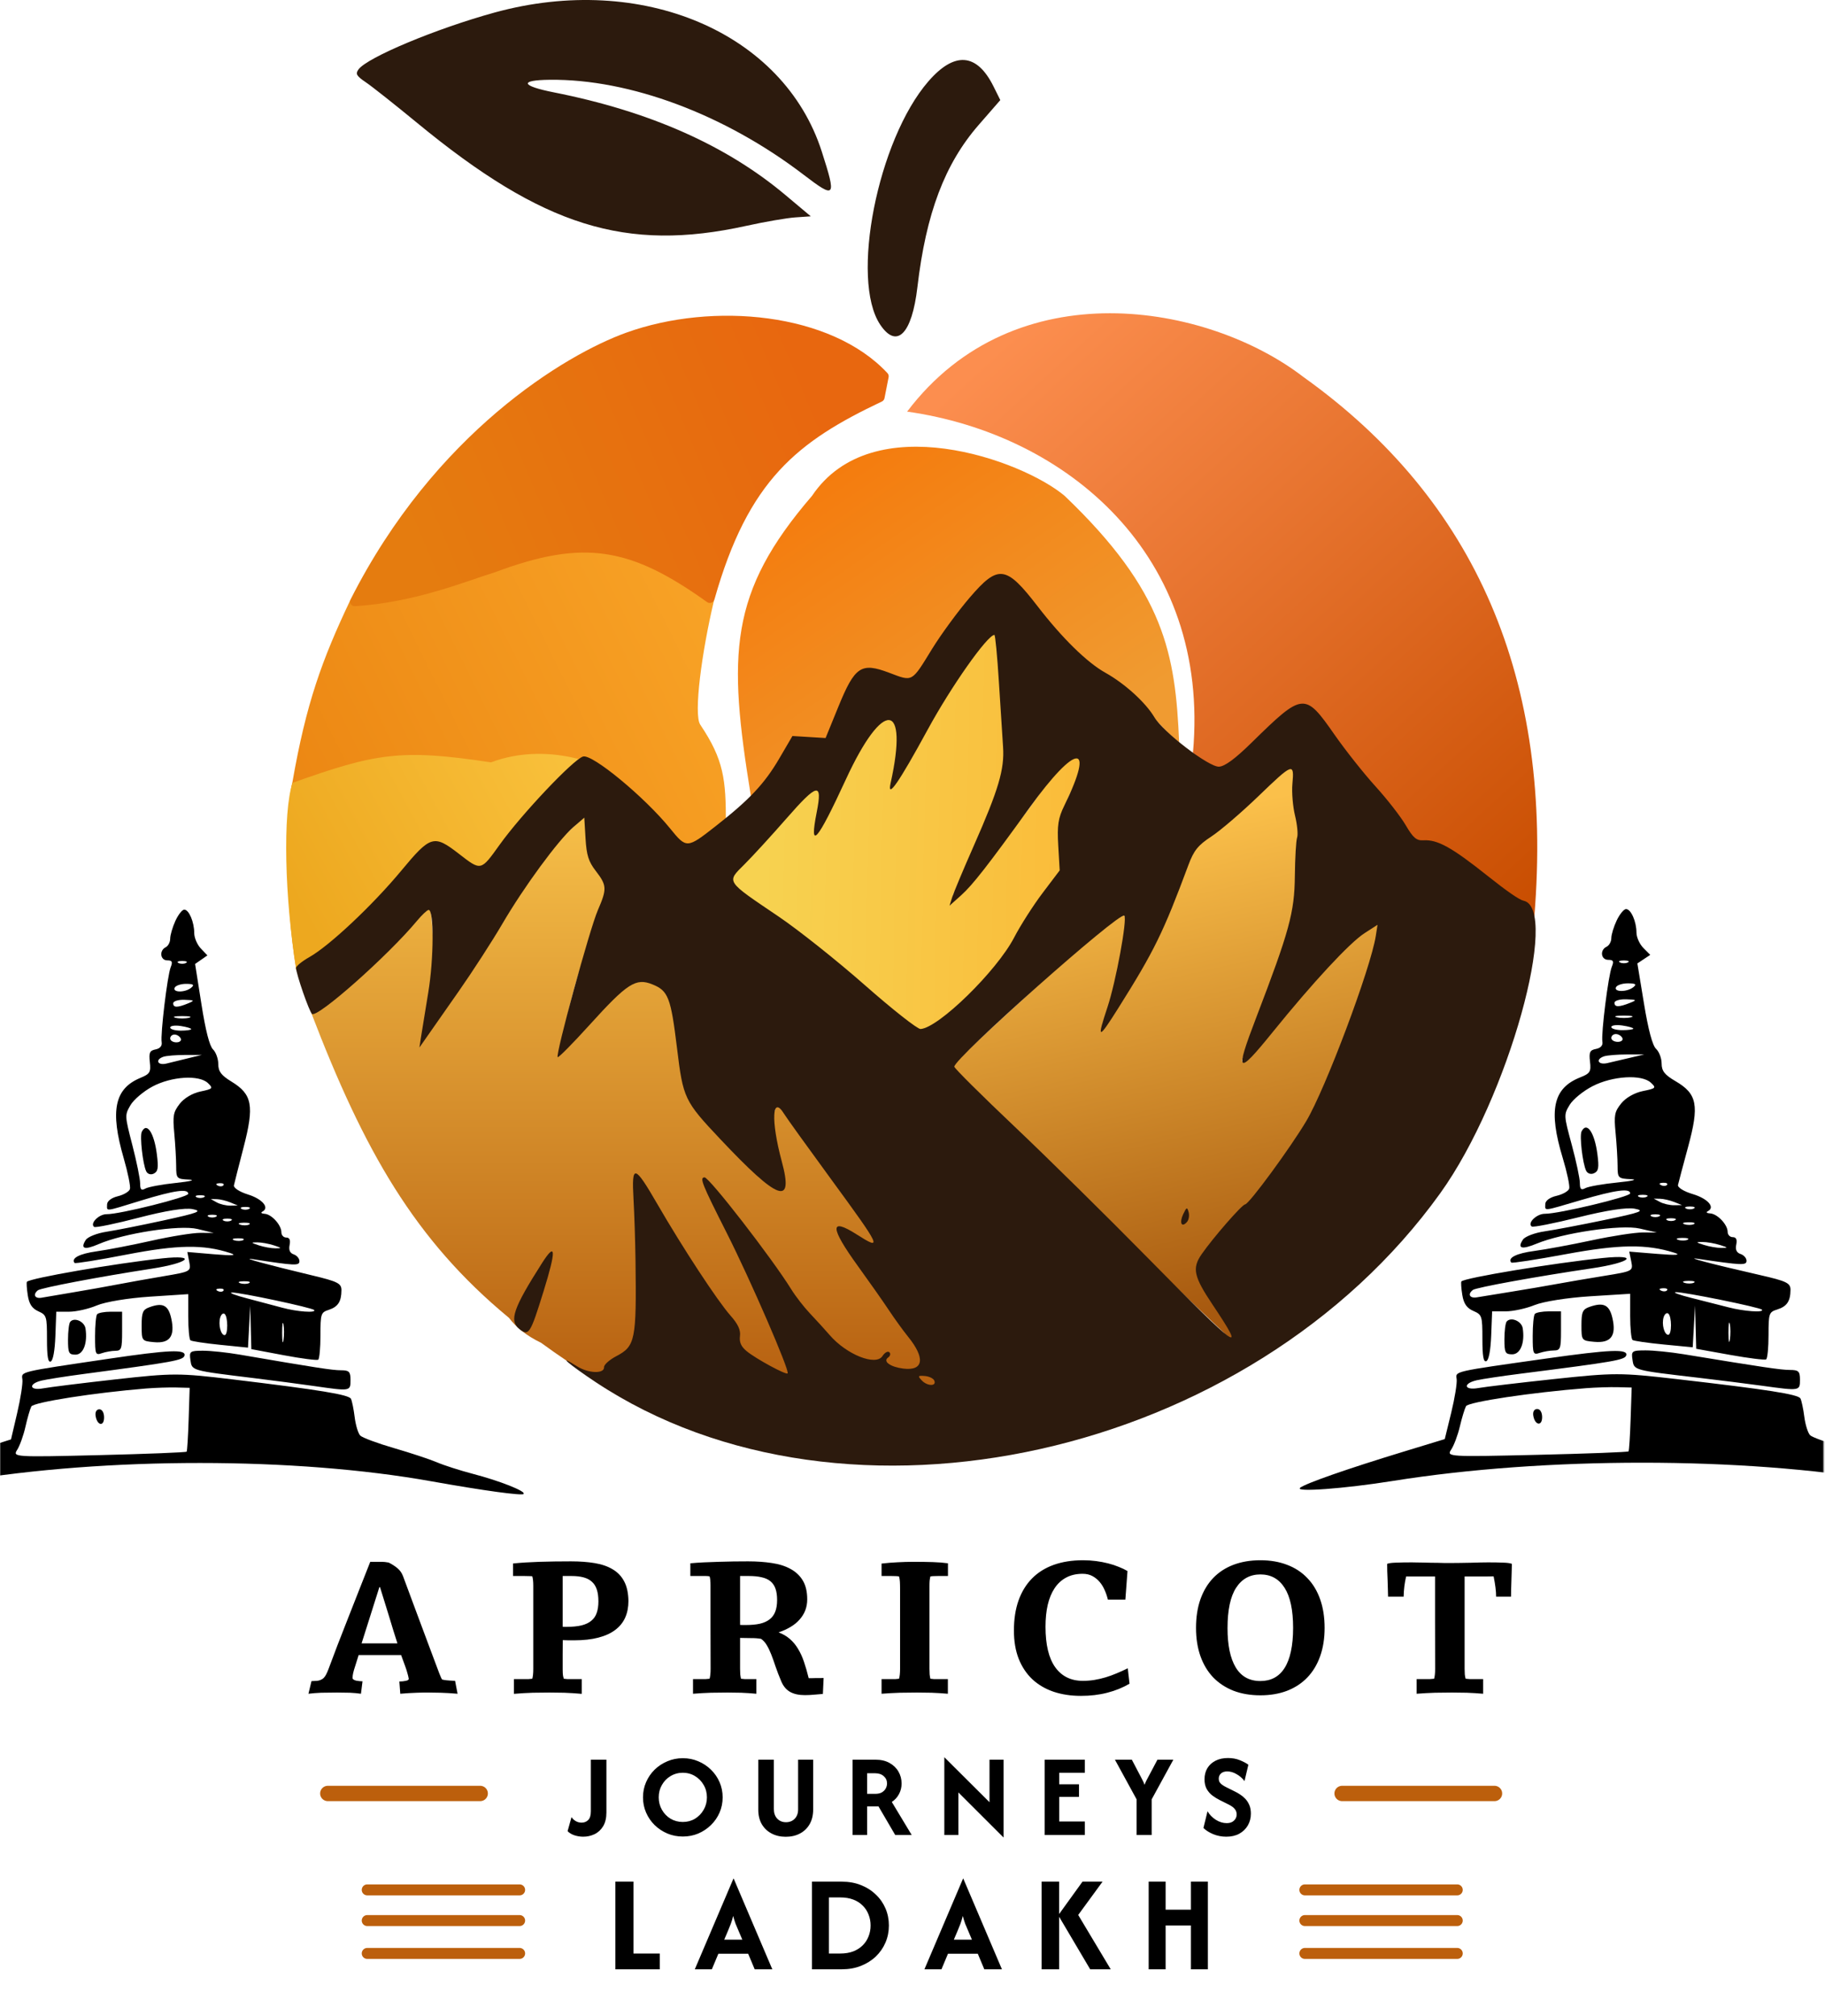 <svg xmlns="http://www.w3.org/2000/svg" width="1167" height="1289" viewBox="0 0 1167 1289" fill="none"><path d="M248.538 998.947C250.658 1000.01 252.523 1001.2 254.133 1002.54C255.743 1003.87 256.941 1005.58 257.726 1007.66C260.239 1014.46 262.556 1020.7 264.676 1026.39C266.836 1032.09 268.799 1037.35 270.566 1042.18C272.373 1047.01 274.022 1051.43 275.514 1055.43C277.006 1059.44 278.4 1063.15 279.696 1066.56C280.128 1067.74 280.501 1068.74 280.815 1069.57C281.129 1070.35 281.404 1071.02 281.64 1071.57C281.875 1072.12 282.072 1072.57 282.229 1072.93C282.425 1073.24 282.602 1073.51 282.759 1073.75C283.151 1073.83 283.564 1073.91 283.996 1073.99C284.428 1074.06 284.958 1074.14 285.586 1074.22C286.214 1074.26 286.96 1074.32 287.824 1074.4C288.688 1074.44 289.748 1074.5 291.005 1074.57L292.595 1082.82C288.433 1082.47 284.801 1082.25 281.698 1082.17C278.596 1082.09 276.024 1082.05 273.983 1082.05C273.236 1082.05 272.216 1082.05 270.92 1082.05C269.663 1082.09 268.23 1082.13 266.62 1082.17C265.01 1082.25 263.282 1082.33 261.437 1082.41C259.631 1082.53 257.805 1082.66 255.959 1082.82L255.37 1074.99C256.116 1074.99 256.843 1074.95 257.549 1074.87C258.256 1074.79 258.884 1074.69 259.434 1074.57C260.023 1074.46 260.494 1074.3 260.848 1074.1C261.201 1073.87 261.378 1073.59 261.378 1073.28C261.182 1072.1 260.887 1070.86 260.494 1069.57C260.141 1068.23 259.709 1066.88 259.199 1065.5L256.489 1058.08H229.336L227.098 1065.21C226.548 1066.86 226.136 1068.27 225.861 1069.45C225.586 1070.63 225.449 1071.71 225.449 1072.69C225.449 1073.16 225.684 1073.53 226.156 1073.81C226.627 1074.08 227.177 1074.3 227.805 1074.46C228.472 1074.57 229.16 1074.67 229.866 1074.75C230.612 1074.79 231.26 1074.83 231.81 1074.87L230.809 1082.82C228.649 1082.51 226.313 1082.29 223.8 1082.17C221.287 1082.09 218.577 1082.05 215.671 1082.05C211.823 1082.05 208.407 1082.09 205.423 1082.17C202.478 1082.29 199.749 1082.51 197.236 1082.82L199.179 1074.75L201.359 1074.63C202.694 1074.63 203.813 1074.46 204.716 1074.1C205.658 1073.75 206.444 1073.26 207.072 1072.63C207.7 1071.96 208.23 1071.18 208.662 1070.27C209.133 1069.33 209.585 1068.29 210.017 1067.15C211.705 1062.56 213.629 1057.45 215.789 1051.84C217.988 1046.22 220.266 1040.39 222.622 1034.35C224.978 1028.3 227.373 1022.21 229.807 1016.09C232.242 1009.96 234.559 1004.09 236.758 998.476H243.06C244.277 998.476 245.298 998.515 246.123 998.593C246.947 998.672 247.752 998.79 248.538 998.947ZM243.001 1014.67H242.589L231.221 1050.6H254.133C253.309 1047.97 252.425 1045.18 251.483 1042.24C250.58 1039.25 249.657 1036.21 248.714 1033.11C247.772 1030.01 246.81 1026.9 245.828 1023.8C244.886 1020.66 243.943 1017.62 243.001 1014.67ZM341.011 1066.92V1013.85C341.011 1011.18 340.795 1009.14 340.363 1007.72C339.696 1007.64 338.91 1007.61 338.007 1007.61C337.143 1007.57 336.24 1007.55 335.298 1007.55H328.053V999.536C333.197 999.025 338.832 998.672 344.957 998.476C351.083 998.279 357.798 998.181 365.101 998.181C370.756 998.181 375.821 998.554 380.297 999.3C384.813 1000.05 388.661 1001.38 391.842 1003.31C395.022 1005.19 397.457 1007.76 399.145 1011.02C400.873 1014.28 401.776 1018.44 401.855 1023.51C401.855 1027.47 401.168 1031.01 399.793 1034.11C398.419 1037.21 396.299 1039.84 393.432 1042C390.605 1044.16 386.992 1045.81 382.595 1046.95C378.236 1048.09 373.072 1048.66 367.104 1048.66C366.004 1048.66 364.866 1048.66 363.688 1048.66C362.51 1048.66 361.233 1048.62 359.859 1048.54C359.859 1052.11 359.839 1055.12 359.8 1057.55C359.8 1059.95 359.8 1061.95 359.8 1063.56C359.8 1065.13 359.8 1066.39 359.8 1067.33C359.8 1068.23 359.82 1069.02 359.859 1069.69C359.898 1070.31 359.957 1070.88 360.036 1071.39C360.154 1071.9 360.311 1072.51 360.507 1073.22C361.253 1073.34 362.038 1073.42 362.863 1073.46C363.727 1073.46 364.61 1073.46 365.513 1073.46H371.992V1082.88C367.909 1082.53 364.178 1082.29 360.801 1082.17C357.464 1082.09 354.322 1082.05 351.377 1082.05C347.922 1082.05 344.329 1082.09 340.599 1082.17C336.908 1082.29 332.922 1082.53 328.642 1082.88V1073.46H335.239C336.142 1073.46 337.025 1073.46 337.889 1073.46C338.753 1073.42 339.578 1073.34 340.363 1073.22C340.559 1072.55 340.716 1071.71 340.834 1070.69C340.952 1069.67 341.011 1068.41 341.011 1066.92ZM365.455 1007.55H359.8V1040C360.154 1040 360.507 1040.02 360.86 1040.06C361.253 1040.06 361.665 1040.06 362.097 1040.06C365.985 1040.06 369.244 1039.74 371.875 1039.12C374.506 1038.45 376.606 1037.45 378.177 1036.11C379.787 1034.78 380.926 1033.09 381.593 1031.05C382.3 1029.01 382.653 1026.57 382.653 1023.74C382.653 1020.8 382.32 1018.31 381.652 1016.26C380.985 1014.18 379.944 1012.51 378.53 1011.26C377.156 1009.96 375.369 1009.02 373.17 1008.43C371.011 1007.84 368.439 1007.55 365.455 1007.55ZM454.394 1066.92C454.394 1057.96 454.374 1049.07 454.335 1040.24C454.335 1031.4 454.335 1022.53 454.335 1013.61C454.335 1010.9 454.139 1008.96 453.746 1007.78C452.961 1007.62 452.136 1007.55 451.272 1007.55C450.408 1007.55 449.544 1007.55 448.681 1007.55H441.436V999.418C444.027 999.182 446.874 998.986 449.976 998.829C453.118 998.672 456.298 998.554 459.518 998.476C462.777 998.358 466.017 998.279 469.237 998.24C472.496 998.201 475.539 998.181 478.366 998.181C483.824 998.181 488.87 998.534 493.504 999.241C498.137 999.909 502.123 1001.17 505.46 1003.01C508.837 1004.82 511.468 1007.29 513.353 1010.43C515.238 1013.57 516.18 1017.58 516.18 1022.45C516.18 1025.04 515.748 1027.43 514.884 1029.63C514.02 1031.79 512.784 1033.76 511.174 1035.52C509.603 1037.29 507.679 1038.84 505.401 1040.18C503.163 1041.51 500.65 1042.65 497.862 1043.59C500.689 1044.65 503.104 1046.07 505.107 1047.83C507.11 1049.56 508.837 1051.64 510.29 1054.08C511.782 1056.51 513.058 1059.3 514.119 1062.44C515.179 1065.54 516.18 1069.02 517.123 1072.87C517.515 1072.87 518.065 1072.87 518.772 1072.87C519.479 1072.83 520.264 1072.81 521.128 1072.81C522.031 1072.81 522.954 1072.81 523.896 1072.81C524.878 1072.77 525.801 1072.75 526.664 1072.75L526.193 1082.94C524.544 1083.1 522.698 1083.25 520.657 1083.41C518.615 1083.61 516.612 1083.7 514.649 1083.7C510.84 1083.7 507.699 1083.02 505.225 1081.64C502.751 1080.23 500.866 1077.97 499.57 1074.87C498.157 1071.53 496.959 1068.43 495.977 1065.56C495.035 1062.7 494.112 1060.1 493.209 1057.79C492.306 1055.47 491.344 1053.47 490.323 1051.78C489.341 1050.09 488.124 1048.74 486.671 1047.72C484.59 1047.36 482.391 1047.21 480.074 1047.24C477.758 1047.24 475.48 1047.21 473.242 1047.13V1066.8C473.242 1068.17 473.281 1069.39 473.36 1070.45C473.478 1071.47 473.635 1072.4 473.831 1073.22C474.616 1073.34 475.441 1073.42 476.305 1073.46C477.169 1073.46 478.052 1073.46 478.955 1073.46H483.667V1082.82C480.212 1082.51 476.972 1082.29 473.949 1082.17C470.964 1082.09 468.059 1082.05 465.231 1082.05C461.737 1082.05 458.183 1082.09 454.571 1082.17C450.997 1082.29 447.188 1082.51 443.144 1082.82V1073.46H448.209C449.23 1073.46 450.192 1073.46 451.095 1073.46C451.999 1073.42 452.882 1073.34 453.746 1073.22C453.942 1072.51 454.099 1071.65 454.217 1070.63C454.335 1069.57 454.394 1068.33 454.394 1066.92ZM478.837 1007.55H473.242V1038.82C473.831 1038.86 474.42 1038.88 475.009 1038.88C475.637 1038.88 476.285 1038.88 476.953 1038.88C480.408 1038.88 483.392 1038.61 485.905 1038.06C488.419 1037.47 490.48 1036.54 492.09 1035.29C493.739 1034.03 494.956 1032.38 495.742 1030.34C496.527 1028.3 496.92 1025.82 496.92 1022.92C496.92 1020.05 496.586 1017.66 495.918 1015.73C495.251 1013.77 494.191 1012.18 492.738 1010.96C491.285 1009.75 489.4 1008.88 487.083 1008.37C484.806 1007.82 482.057 1007.55 478.837 1007.55ZM563.713 1082.82V1073.46H569.956C570.859 1073.46 571.703 1073.46 572.489 1073.46C573.313 1073.42 574.118 1073.34 574.904 1073.22C575.336 1071.69 575.552 1069.59 575.552 1066.92V1015.97C575.552 1014.01 575.512 1012.4 575.434 1011.14C575.355 1009.88 575.178 1008.78 574.904 1007.84C574.158 1007.68 573.372 1007.61 572.548 1007.61C571.762 1007.57 570.918 1007.55 570.015 1007.55H563.713V999.595C567.168 999.202 570.565 998.927 573.902 998.77C577.279 998.574 580.754 998.476 584.328 998.476C588.804 998.476 592.849 998.534 596.461 998.652C600.113 998.77 603.352 999.025 606.18 999.418V1007.55H599.877C598.974 1007.55 598.11 1007.57 597.286 1007.61C596.5 1007.61 595.715 1007.68 594.93 1007.84C594.733 1008.63 594.576 1009.51 594.458 1010.49C594.38 1011.43 594.341 1012.59 594.341 1013.97V1066.8C594.341 1068.17 594.38 1069.39 594.458 1070.45C594.576 1071.47 594.733 1072.4 594.93 1073.22C595.715 1073.34 596.5 1073.42 597.286 1073.46C598.11 1073.46 598.974 1073.46 599.877 1073.46H606.121V1082.82C602.43 1082.51 598.955 1082.29 595.695 1082.17C592.436 1082.09 589.334 1082.05 586.389 1082.05C582.816 1082.05 579.184 1082.09 575.493 1082.17C571.802 1082.29 567.875 1082.51 563.713 1082.82ZM721.153 1066.56L722.272 1076.4C717.913 1078.95 713.162 1080.88 708.018 1082.17C702.913 1083.51 697.298 1084.18 691.173 1084.18C684.772 1084.18 678.941 1083.29 673.679 1081.52C668.417 1079.72 663.902 1077.07 660.132 1073.57C656.402 1070.04 653.496 1065.68 651.415 1060.5C649.373 1055.27 648.352 1049.25 648.352 1042.42C648.352 1035.19 649.334 1028.79 651.297 1023.21C653.3 1017.6 656.186 1012.89 659.956 1009.08C663.725 1005.27 668.339 1002.38 673.797 1000.42C679.294 998.456 685.538 997.474 692.527 997.474C695.394 997.474 698.182 997.651 700.891 998.004C703.601 998.358 706.173 998.849 708.607 999.477C711.081 1000.11 713.358 1000.85 715.439 1001.72C717.521 1002.54 719.366 1003.42 720.976 1004.37L719.621 1022.62H708.43C707.959 1020.62 707.292 1018.64 706.428 1016.68C705.603 1014.71 704.543 1012.97 703.247 1011.43C701.951 1009.86 700.4 1008.59 698.594 1007.61C696.788 1006.62 694.687 1006.13 692.292 1006.13C688.247 1006.13 684.733 1006.94 681.749 1008.55C678.804 1010.12 676.349 1012.38 674.386 1015.32C672.423 1018.27 670.95 1021.82 669.969 1025.98C669.026 1030.14 668.555 1034.8 668.555 1039.94C668.555 1051.49 670.636 1060.14 674.798 1065.92C678.961 1071.69 684.831 1074.57 692.41 1074.57C694.962 1074.57 697.436 1074.38 699.831 1073.99C702.226 1073.59 704.602 1073.04 706.958 1072.34C709.314 1071.63 711.65 1070.79 713.967 1069.8C716.323 1068.82 718.718 1067.74 721.153 1066.56ZM847.023 1040.71C847.023 1047.5 846.061 1053.57 844.136 1058.91C842.252 1064.21 839.523 1068.72 835.949 1072.45C832.376 1076.15 828.057 1078.97 822.991 1080.94C817.926 1082.86 812.252 1083.82 805.969 1083.82C799.569 1083.82 793.816 1082.84 788.711 1080.88C783.646 1078.87 779.327 1076.03 775.753 1072.34C772.219 1068.61 769.51 1064.09 767.625 1058.79C765.74 1053.45 764.798 1047.42 764.798 1040.71C764.798 1033.84 765.74 1027.73 767.625 1022.39C769.549 1017.01 772.278 1012.47 775.812 1008.78C779.385 1005.09 783.705 1002.28 788.77 1000.36C793.875 998.436 799.608 997.474 805.969 997.474C812.33 997.474 818.044 998.456 823.109 1000.42C828.174 1002.34 832.474 1005.17 836.008 1008.9C839.581 1012.59 842.311 1017.13 844.195 1022.51C846.08 1027.85 847.023 1033.91 847.023 1040.71ZM784.942 1040.88C784.942 1051.8 786.689 1060.16 790.184 1065.98C793.679 1071.79 798.94 1074.69 805.969 1074.69C809.307 1074.69 812.271 1074.01 814.863 1072.63C817.455 1071.26 819.634 1069.18 821.401 1066.39C823.207 1063.56 824.562 1060.03 825.465 1055.79C826.407 1051.51 826.879 1046.48 826.879 1040.71C826.879 1029.36 825.072 1020.84 821.46 1015.14C817.847 1009.41 812.684 1006.54 805.969 1006.54C799.294 1006.54 794.111 1009.39 790.419 1015.09C786.768 1020.74 784.942 1029.34 784.942 1040.88ZM966.236 1020.74H956.695C956.695 1018.97 956.557 1017.01 956.282 1014.85C956.007 1012.65 955.615 1010.29 955.104 1007.78C953.769 1007.82 952.434 1007.84 951.099 1007.84C949.803 1007.84 948.409 1007.84 946.917 1007.84H936.551V1066.8C936.551 1068.17 936.59 1069.39 936.669 1070.45C936.786 1071.47 936.963 1072.4 937.199 1073.22C938.102 1073.34 939.025 1073.42 939.967 1073.46C940.949 1073.46 941.95 1073.46 942.971 1073.46H948.39V1082.82C944.699 1082.51 941.224 1082.29 937.964 1082.17C934.705 1082.09 931.564 1082.05 928.54 1082.05C924.967 1082.05 921.335 1082.09 917.644 1082.17C913.953 1082.29 910.026 1082.51 905.864 1082.82V1073.46H911.224C912.284 1073.46 913.285 1073.46 914.228 1073.46C915.209 1073.42 916.152 1073.34 917.055 1073.22C917.251 1072.51 917.408 1071.65 917.526 1070.63C917.644 1069.57 917.703 1068.33 917.703 1066.92C917.703 1056.98 917.683 1047.15 917.644 1037.41C917.644 1027.63 917.644 1017.78 917.644 1007.84H899.149C898.678 1009.8 898.305 1011.89 898.03 1014.08C897.755 1016.24 897.598 1018.46 897.559 1020.74H887.605C887.605 1019.64 887.565 1018.17 887.487 1016.32C887.448 1014.44 887.389 1012.49 887.31 1010.49C887.232 1008.45 887.153 1006.47 887.075 1004.54C887.035 1002.62 887.016 1001.03 887.016 999.771C888.037 999.339 889.941 999.084 892.729 999.006C895.517 998.888 898.874 998.829 902.801 998.829C903.547 998.829 904.548 998.849 905.805 998.888C907.061 998.888 908.436 998.907 909.928 998.947C911.459 998.986 913.05 999.025 914.699 999.065C916.348 999.065 917.958 999.084 919.529 999.123C921.099 999.163 922.572 999.202 923.946 999.241C925.32 999.241 926.479 999.241 927.421 999.241C929.228 999.241 931.289 999.222 933.606 999.182C935.962 999.143 938.279 999.104 940.556 999.065C942.873 998.986 945.013 998.927 946.976 998.888C948.979 998.849 950.53 998.829 951.629 998.829C955.438 998.829 958.658 998.888 961.289 999.006C963.92 999.084 965.746 999.339 966.767 999.771C966.767 1001.07 966.727 1002.68 966.649 1004.6C966.61 1006.49 966.551 1008.45 966.472 1010.49C966.433 1012.49 966.374 1014.42 966.295 1016.26C966.256 1018.11 966.236 1019.6 966.236 1020.74Z" fill="black"></path><path d="M372.949 1174.21C371.094 1174.21 369.257 1173.92 367.438 1173.35C365.655 1172.78 364.157 1171.89 362.944 1170.68L365.459 1161.69C366.172 1162.76 367.082 1163.61 368.187 1164.25C369.293 1164.9 370.542 1165.22 371.933 1165.22C373.609 1165.22 375 1164.67 376.106 1163.56C377.248 1162.45 377.818 1160.6 377.818 1157.99V1124.98H387.77V1158.69C387.77 1162.26 387.075 1165.2 385.684 1167.52C384.292 1169.8 382.455 1171.5 380.172 1172.6C377.925 1173.67 375.518 1174.21 372.949 1174.21ZM436.632 1174.1C433.101 1174.1 429.801 1173.46 426.734 1172.17C423.666 1170.85 420.955 1169.05 418.601 1166.77C416.282 1164.49 414.463 1161.83 413.143 1158.8C411.824 1155.77 411.164 1152.52 411.164 1149.06C411.164 1145.6 411.824 1142.35 413.143 1139.32C414.463 1136.29 416.282 1133.63 418.601 1131.35C420.955 1129.07 423.666 1127.28 426.734 1126C429.801 1124.68 433.101 1124.02 436.632 1124.02C440.163 1124.02 443.463 1124.68 446.531 1126C449.598 1127.28 452.291 1129.07 454.61 1131.35C456.964 1133.63 458.801 1136.29 460.121 1139.32C461.441 1142.35 462.101 1145.6 462.101 1149.06C462.101 1152.52 461.441 1155.77 460.121 1158.8C458.801 1161.83 456.964 1164.49 454.61 1166.77C452.291 1169.05 449.598 1170.85 446.531 1172.17C443.463 1173.46 440.163 1174.1 436.632 1174.1ZM436.632 1164.79C439.521 1164.79 442.125 1164.09 444.444 1162.7C446.762 1161.28 448.599 1159.37 449.955 1156.98C451.346 1154.59 452.042 1151.95 452.042 1149.06C452.042 1146.13 451.346 1143.49 449.955 1141.14C448.599 1138.75 446.762 1136.86 444.444 1135.47C442.125 1134.04 439.521 1133.33 436.632 1133.33C433.743 1133.33 431.121 1134.04 428.767 1135.47C426.448 1136.86 424.611 1138.75 423.256 1141.14C421.9 1143.49 421.223 1146.13 421.223 1149.06C421.223 1151.95 421.9 1154.59 423.256 1156.98C424.611 1159.37 426.448 1161.28 428.767 1162.7C431.121 1164.09 433.743 1164.79 436.632 1164.79ZM502.435 1174.26C499.046 1174.26 496.032 1173.56 493.393 1172.17C490.753 1170.78 488.666 1168.8 487.133 1166.23C485.634 1163.63 484.885 1160.53 484.885 1156.92V1124.98H494.837V1156.44C494.837 1159.05 495.551 1161.12 496.978 1162.65C498.44 1164.18 500.313 1164.95 502.596 1164.95C504.843 1164.95 506.698 1164.22 508.16 1162.76C509.623 1161.26 510.354 1159.26 510.354 1156.76V1124.98H519.985V1156.76C519.985 1160.4 519.236 1163.54 517.738 1166.18C516.239 1168.79 514.171 1170.78 511.531 1172.17C508.927 1173.56 505.895 1174.26 502.435 1174.26ZM545.169 1173.14V1124.98H559.883C563.379 1124.98 566.357 1125.68 568.818 1127.07C571.315 1128.46 573.224 1130.31 574.543 1132.63C575.863 1134.92 576.523 1137.43 576.523 1140.18C576.523 1142.67 575.97 1144.94 574.864 1146.97C573.794 1149.01 572.26 1150.68 570.263 1152L582.997 1173.14H572.457L561.756 1154.84H554.479V1173.14H545.169ZM554.479 1146.81H559.669C561.417 1146.81 562.844 1146.49 563.949 1145.85C565.055 1145.17 565.875 1144.33 566.411 1143.33C566.946 1142.3 567.213 1141.25 567.213 1140.18C567.213 1138.29 566.518 1136.74 565.126 1135.52C563.735 1134.27 561.916 1133.65 559.669 1133.65H554.479V1146.81ZM641.729 1174.74L612.836 1145.9V1173.14H603.847V1123.38L632.74 1152.16V1124.98H641.729V1174.74ZM668.029 1173.14V1124.98H693.711V1133.33H677.338V1140.71H689.966V1148.74H677.338V1164.47H693.711V1173.14H668.029ZM726.806 1173.14V1150.34L712.948 1124.98H723.756L729.427 1135.79C729.82 1136.57 730.23 1137.38 730.658 1138.2C731.086 1138.98 731.496 1139.93 731.889 1141.03C732.317 1139.93 732.727 1138.98 733.119 1138.2C733.547 1137.38 733.975 1136.57 734.403 1135.79L740.128 1124.98H750.294L736.437 1150.34V1173.14H726.806ZM784.146 1174.21C781.221 1174.21 778.439 1173.67 775.8 1172.6C773.196 1171.5 771.109 1170.18 769.539 1168.64L772.161 1157.94C773.41 1160.12 775.175 1161.94 777.458 1163.4C779.741 1164.83 782.078 1165.54 784.467 1165.54C786.429 1165.54 787.963 1165 789.069 1163.93C790.21 1162.86 790.781 1161.56 790.781 1160.03C790.781 1158.78 790.478 1157.75 789.871 1156.92C789.301 1156.1 788.605 1155.43 787.785 1154.89C787 1154.36 786.304 1153.95 785.698 1153.66L780.026 1150.83C778.386 1150 776.816 1149.04 775.318 1147.94C773.82 1146.79 772.589 1145.39 771.626 1143.71C770.699 1142.03 770.235 1139.96 770.235 1137.5C770.235 1134.79 770.841 1132.42 772.054 1130.39C773.303 1128.35 775.051 1126.77 777.298 1125.62C779.545 1124.48 782.185 1123.91 785.216 1123.91C788.07 1123.91 790.603 1124.38 792.814 1125.3C795.061 1126.19 796.881 1127.16 798.272 1128.19L795.811 1138.63C794.384 1136.77 792.672 1135.29 790.674 1134.19C788.712 1133.04 786.75 1132.47 784.788 1132.47C783.041 1132.47 781.685 1132.92 780.722 1133.81C779.795 1134.7 779.331 1135.81 779.331 1137.13C779.331 1137.95 779.509 1138.68 779.866 1139.32C780.258 1139.96 780.811 1140.53 781.525 1141.03C782.238 1141.53 783.076 1142.03 784.039 1142.53L789.764 1145.37C790.728 1145.83 791.78 1146.44 792.921 1147.19C794.063 1147.9 795.168 1148.81 796.239 1149.92C797.309 1151.02 798.183 1152.36 798.86 1153.93C799.538 1155.46 799.877 1157.3 799.877 1159.44C799.877 1162.22 799.235 1164.74 797.951 1166.98C796.667 1169.2 794.847 1170.96 792.493 1172.28C790.175 1173.56 787.392 1174.21 784.146 1174.21Z" fill="black"></path><path d="M858.207 1146.57H955.665" stroke="#BC5F0C" stroke-width="9.806" stroke-linecap="round"></path><path d="M209.608 1146.57H307.066" stroke="#BC5F0C" stroke-width="9.806" stroke-linecap="round"></path><path d="M393.494 1258.98V1202.95H405.075V1248.9H421.885V1258.98H393.494ZM444.299 1258.98L469.016 1200.95H469.141L493.858 1258.98H482.589L478.417 1249.02H459.366L455.194 1258.98H444.299ZM463.101 1240.05H474.682L472.254 1234.33C471.59 1232.79 470.967 1231.32 470.386 1229.91C469.846 1228.45 469.327 1226.77 468.829 1224.86C468.373 1226.73 467.875 1228.39 467.335 1229.84C466.796 1231.3 466.194 1232.79 465.53 1234.33L463.101 1240.05ZM519.221 1258.98V1202.95H538.273C542.756 1202.95 546.824 1203.67 550.476 1205.13C554.17 1206.58 557.346 1208.59 560.002 1211.17C562.7 1213.7 564.775 1216.67 566.228 1220.07C567.681 1223.47 568.407 1227.1 568.407 1230.96C568.407 1234.82 567.681 1238.46 566.228 1241.86C564.775 1245.26 562.7 1248.25 560.002 1250.83C557.346 1253.36 554.17 1255.35 550.476 1256.8C546.824 1258.26 542.756 1258.98 538.273 1258.98H519.221ZM530.055 1248.9H537.277C540.432 1248.9 543.213 1248.44 545.62 1247.53C548.027 1246.57 550.04 1245.28 551.659 1243.67C553.319 1242.01 554.565 1240.1 555.395 1237.94C556.266 1235.78 556.702 1233.45 556.702 1230.96C556.702 1228.47 556.266 1226.15 555.395 1223.99C554.565 1221.79 553.319 1219.88 551.659 1218.26C550.04 1216.6 548.027 1215.32 545.62 1214.4C543.213 1213.49 540.432 1213.03 537.277 1213.03H530.055V1248.9ZM591.127 1258.98L615.844 1200.95H615.969L640.686 1258.98H629.417L625.245 1249.02H606.194L602.022 1258.98H591.127ZM609.929 1240.05H621.51L619.082 1234.33C618.417 1232.79 617.795 1231.32 617.214 1229.91C616.674 1228.45 616.155 1226.77 615.657 1224.86C615.201 1226.73 614.703 1228.39 614.163 1229.84C613.623 1231.3 613.022 1232.79 612.357 1234.33L609.929 1240.05ZM697.117 1258.98L676.696 1224.43L692.199 1202.95H705.024L689.459 1224.24L710.254 1258.98H697.117ZM666.049 1258.98V1202.95H677.256V1258.98H666.049ZM734.516 1258.98V1202.95H745.35V1220.88H761.538V1202.95H772.371V1258.98H761.538V1230.96H745.35V1258.98H734.516Z" fill="black"></path><path d="M234.823 1208.21H332.281" stroke="#BC5F0C" stroke-width="7.004" stroke-linecap="round"></path><path d="M234.823 1227.82H332.281" stroke="#BC5F0C" stroke-width="7.004" stroke-linecap="round"></path><path d="M234.823 1248.83H332.281" stroke="#BC5F0C" stroke-width="7.004" stroke-linecap="round"></path><path d="M834.392 1208.21H931.85" stroke="#BC5F0C" stroke-width="7.004" stroke-linecap="round"></path><path d="M834.392 1227.82H931.85" stroke="#BC5F0C" stroke-width="7.004" stroke-linecap="round"></path><path d="M834.392 1248.83H931.85" stroke="#BC5F0C" stroke-width="7.004" stroke-linecap="round"></path><mask id="mask0_19_67" style="mask-type:alpha" maskUnits="userSpaceOnUse" x="0" y="547" width="336" height="417"><path d="M335.098 547.055H0V963.135H335.098V547.055Z" fill="#D9D9D9"></path></mask><g mask="url(#mask0_19_67)"><path fill-rule="evenodd" clip-rule="evenodd" d="M112.128 588.775C110.314 592.763 108.831 597.852 108.831 600.085C108.831 602.318 107.533 604.792 105.948 605.58C101.682 607.707 102.451 613.971 106.976 613.971C110.08 613.971 110.529 614.872 109.155 618.339C107.018 623.722 102.506 661.259 103.386 666.32C103.782 668.599 102.301 670.347 99.508 670.895C95.722 671.642 95.121 672.961 95.808 679.016C96.536 685.463 95.876 686.558 89.756 689.101C73.22 695.966 70.297 710.06 79.102 740.445C81.777 749.671 83.576 758.541 83.099 760.151C82.623 761.763 79.139 763.836 75.355 764.758C71.208 765.768 68.475 767.874 68.475 770.063C68.475 774.57 66.396 774.818 90.388 767.455C111.355 761.021 120.361 759.746 120.361 763.21C120.361 765.362 76.54 776.313 68.229 776.235C63.21 776.19 57.285 782.199 60.214 784.368C61.059 784.992 73.856 782.351 88.653 778.501C106.019 773.984 118.258 772.032 123.178 773.003C129.657 774.281 126.929 775.348 104.922 780.148C90.689 783.253 74.112 786.545 68.081 787.463C62.053 788.381 56.092 790.74 54.837 792.704C51.211 798.377 53.999 799.295 63.008 795.391C79.148 788.401 114.872 782.921 126.273 785.689L136.695 788.216L128.047 788.18C123.291 788.16 109.28 790.41 96.914 793.186C84.546 795.958 68.752 799.018 61.816 799.981C50.769 801.519 45.338 804.374 47.681 807.415C48.08 807.935 63.085 805.522 81.021 802.047C113.708 795.721 130.215 795.484 147.264 801.099C151.864 802.614 148.59 802.855 136.895 801.859L119.799 800.401L121.008 806.657C122.205 812.851 122.038 812.945 104.474 815.911C94.716 817.558 81.542 819.912 75.201 821.137C68.859 822.366 56.321 824.596 47.337 826.101C38.353 827.603 29.058 829.186 26.679 829.617C22.278 830.416 20.829 827.623 24.23 824.893C26.194 823.316 63.252 816.278 96.843 811.102C120.833 807.407 126.501 802.042 103.849 804.472C73.681 807.706 18.982 817.175 17.216 819.467C16.857 819.935 17.099 823.798 17.754 828.056C18.617 833.658 20.479 836.488 24.494 838.308C29.797 840.708 30.041 841.494 30.041 856.129C30.041 867.27 30.697 871.156 32.444 870.414C33.931 869.772 35.063 863.51 35.418 853.982L35.989 838.582H44.241C48.778 838.582 56.736 836.775 61.924 834.569C67.286 832.291 81.936 829.865 95.861 828.953L120.367 827.351L120.363 841.555C120.363 849.366 121.01 856.258 121.802 856.871C122.594 857.482 131.193 858.782 140.911 859.763L158.579 861.548L159.292 848.195L160.005 834.838L160.361 848.669L160.716 862.504L181.374 866.39C192.737 868.527 202.68 869.823 203.474 869.257C204.267 868.691 204.915 861.687 204.915 853.678C204.915 839.895 205.193 839.031 210.18 837.406C216.124 835.47 218.293 832.129 218.338 824.845C218.363 820.483 215.972 819.273 199.63 815.37C170.595 808.436 153.202 803.682 161.677 804.995C188.673 809.181 191.462 809.3 191.462 806.261C191.462 804.563 189.833 802.622 187.842 801.945C185.39 801.112 184.534 799.175 185.184 795.941C185.838 792.692 185.154 791.164 183.04 791.164C181.33 791.164 179.932 789.655 179.932 787.808C179.932 783.146 173.656 776.23 169.212 775.994C167.182 775.885 166.552 775.252 167.815 774.583C172.521 772.097 167.799 766.517 158.55 763.634C153.193 761.968 149.249 759.406 149.583 757.817C149.912 756.255 152.697 745.278 155.773 733.427C162.676 706.822 161.347 699.611 148.045 691.49C141.439 687.456 139.577 684.984 139.577 680.237C139.577 676.889 138.061 672.682 136.21 670.89C133.989 668.738 131.464 658.878 128.798 641.943L124.756 616.26L128.689 613.525L132.621 610.791L128.412 606.368C126.099 603.932 124.204 599.519 124.204 596.562C124.204 589.468 120.835 581.527 117.824 581.527C116.503 581.527 113.94 584.789 112.128 588.775ZM114.115 615.624C115.437 616.317 117.599 616.317 118.919 615.624C120.242 614.932 119.159 614.365 116.517 614.365C113.875 614.365 112.795 614.932 114.115 615.624ZM111.713 631.442C110.191 634.641 118.472 634.641 122.282 631.442C124.475 629.599 123.699 629.012 119.032 628.983C115.66 628.963 112.366 630.068 111.713 631.442ZM110.752 641.423C110.752 644.282 113.49 644.282 120.361 641.423C124.647 639.639 124.39 639.4 117.959 639.178C113.996 639.04 110.752 640.052 110.752 641.423ZM112.194 650.672C114.573 651.267 118.462 651.267 120.841 650.672C123.22 650.076 121.273 649.59 116.517 649.59C111.761 649.59 109.815 650.076 112.194 650.672ZM108.831 656.899C108.831 657.994 111.857 658.894 115.556 658.894C119.255 658.894 122.282 658.455 122.282 657.918C122.282 657.383 119.255 656.485 115.556 655.923C111.857 655.363 108.831 655.801 108.831 656.899ZM108.831 663.884C108.831 665.258 110.611 666.381 112.787 666.381C114.963 666.381 116.21 665.258 115.556 663.884C114.903 662.513 113.123 661.39 111.6 661.39C110.076 661.39 108.831 662.513 108.831 663.884ZM104.507 675.587C98.989 677.461 100.701 681.337 106.429 679.94C109.334 679.231 115.605 677.695 120.361 676.533L129.008 674.415L118.439 674.431C112.625 674.439 106.357 674.96 104.507 675.587ZM97.469 694.639C91.751 697.698 85.414 703.084 83.39 706.609C79.734 712.963 79.744 713.157 84.659 732.177C87.385 742.716 89.614 753.682 89.614 756.544C89.614 760.564 90.379 761.316 92.977 759.844C94.827 758.793 103.69 757.168 112.674 756.227C121.657 755.289 125.334 754.344 120.841 754.124C112.974 753.744 112.674 753.432 112.656 745.618C112.649 741.158 112.104 731.705 111.448 724.614C110.391 713.181 110.783 711.039 114.911 705.674C117.678 702.082 123.043 698.894 128.132 697.819C136.13 696.131 136.449 695.777 132.965 692.428C127.334 687.015 109.659 688.117 97.469 694.639ZM90.646 723.628C89.312 726.434 91.308 744.223 93.466 748.758C94.335 750.582 96.419 751.249 98.308 750.307C101.027 748.953 101.394 746.774 100.338 738.214C98.617 724.223 93.806 716.988 90.646 723.628ZM139.218 757.929C140.603 758.65 142.262 758.561 142.9 757.732C143.538 756.904 142.404 756.314 140.379 756.422C138.14 756.542 137.684 757.133 139.218 757.929ZM125.645 765.364C126.967 766.058 129.13 766.058 130.449 765.364C131.772 764.672 130.689 764.107 128.047 764.107C125.405 764.107 124.325 764.672 125.645 765.364ZM138.617 768.703C140.73 769.883 144.622 770.814 147.264 770.775L152.069 770.702L147.264 768.703C144.622 767.605 140.73 766.672 138.617 766.632L134.774 766.559L138.617 768.703ZM154.471 772.851C155.793 773.545 157.955 773.545 159.274 772.851C160.597 772.16 159.515 771.594 156.872 771.594C154.23 771.594 153.15 772.16 154.471 772.851ZM133.332 777.842C134.654 778.536 136.816 778.536 138.136 777.842C139.458 777.15 138.376 776.585 135.734 776.585C133.092 776.585 132.012 777.15 133.332 777.842ZM142.94 780.338C144.263 781.032 146.425 781.032 147.744 780.338C149.067 779.647 147.984 779.081 145.342 779.081C142.7 779.081 141.62 779.647 142.94 780.338ZM153.546 782.911C155.416 783.545 158.01 783.502 159.311 782.819C160.613 782.135 159.083 781.618 155.912 781.669C152.741 781.718 151.676 782.277 153.546 782.911ZM149.703 792.894C151.573 793.528 154.167 793.485 155.468 792.801C156.769 792.117 155.239 791.601 152.069 791.65C148.898 791.701 147.832 792.26 149.703 792.894ZM165.52 796.156C168.691 797.203 173.447 798.06 176.089 798.06C180.375 798.06 180.271 797.855 175.129 796.156C171.958 795.107 167.202 794.251 164.559 794.251C160.274 794.251 160.377 794.456 165.52 796.156ZM153.546 820.346C155.416 820.98 158.01 820.937 159.311 820.254C160.613 819.57 159.083 819.053 155.912 819.104C152.741 819.153 151.676 819.712 153.546 820.346ZM139.218 825.313C140.603 826.034 142.262 825.944 142.9 825.116C143.538 824.287 142.404 823.697 140.379 823.805C138.14 823.925 137.684 824.516 139.218 825.313ZM157.834 830.012C165.232 831.936 175.459 834.651 180.559 836.047C189.901 838.6 202.418 839.5 200.885 837.509C199.741 836.022 152.957 826.079 148.225 826.318C146.111 826.423 150.435 828.085 157.834 830.012ZM95.379 835.779C91.296 837.292 90.574 839.038 90.574 847.43C90.574 857.195 90.659 857.307 98.427 858.048C108.56 859.008 112.016 854.288 109.514 842.899C107.631 834.342 104.082 832.555 95.379 835.779ZM62.07 840.247C61.365 841.16 60.788 847.469 60.788 854.263C60.788 865.862 61.054 866.528 65.112 865.107C67.491 864.29 71.381 863.586 73.76 863.573C77.664 863.535 78.084 862.328 78.084 851.06V838.582H70.718C66.665 838.582 62.774 839.33 62.07 840.247ZM140.8 842.341C139.491 846.771 141.201 853.556 143.626 853.556C145.865 853.556 145.861 841.789 143.622 839.992C142.676 839.231 141.407 840.29 140.8 842.341ZM44.856 845.131C44.106 846.104 43.493 851.204 43.493 856.468C43.493 864.994 44.014 866.038 48.261 866.038C53.255 866.038 56.069 858.757 54.693 849.386C54.015 844.761 47.356 841.884 44.856 845.131ZM180.417 852.309C180.438 857.799 180.832 859.75 181.292 856.646C181.751 853.541 181.733 849.049 181.253 846.663C180.773 844.277 180.396 846.817 180.417 852.309ZM69.436 868.678C11.665 877.229 13.64 876.751 14.316 881.882C14.651 884.422 13.152 894.092 10.982 903.36L7.041 920.21L-18.452 928.333C-52.479 939.185 -77.888 948.465 -81.416 951.332C-85.019 954.262 -54.18 951.873 -24.776 946.956C68.416 931.376 188.796 931.401 276.017 947.032C309.056 952.942 333.948 956.35 334.924 955.08C336.269 953.332 319.489 946.705 302.486 942.266C294.319 940.128 283.942 936.809 279.426 934.872C274.908 932.948 262.565 928.861 251.995 925.793C241.427 922.725 231.689 919.116 230.359 917.758C229.03 916.412 227.426 911.106 226.793 905.988C226.163 900.857 225.09 895.576 224.409 894.243C223.063 891.602 204.436 888.559 148.661 881.844C114.386 877.732 110.648 877.732 73.716 881.857C52.337 884.246 31.604 886.824 27.64 887.566C18.771 889.251 17.885 884.661 26.679 882.586C30.113 881.781 42.004 879.92 53.102 878.449C111.16 870.728 117.196 869.634 117.963 866.641C119.027 862.492 108.14 862.957 69.436 868.678ZM121.782 869.584C122.772 876.299 122.147 876.135 162.637 881.077C174.792 882.573 192.087 884.837 201.071 886.132C224.166 889.452 224.132 889.464 224.132 882.259C224.132 876.915 223.257 876.022 218.043 876.022C212.58 876.022 202.194 874.412 153.029 865.975C145.102 864.617 134.629 863.51 129.756 863.523C121.419 863.535 120.947 863.9 121.782 869.584ZM93.457 887.666C60.323 890.357 21.384 896.469 20.02 899.185C19.184 900.857 17.487 906.717 16.252 912.2C15.016 917.695 12.641 924.309 10.973 926.899C8.009 931.514 9.168 931.59 63.323 930.27C93.782 929.528 118.997 928.522 119.352 928.044C119.709 927.566 120.289 918.198 120.641 907.207L121.281 887.251L112.655 887.025C107.908 886.912 99.27 887.201 93.457 887.666ZM61.129 905.133C62.062 911.395 66.553 912.25 66.553 906.176C66.553 903.108 65.312 900.97 63.531 900.97C61.74 900.97 60.76 902.668 61.129 905.133Z" fill="black"></path></g><mask id="mask1_19_67" style="mask-type:alpha" maskUnits="userSpaceOnUse" x="831" y="547" width="336" height="417"><path d="M1166.1 547.055H831V963.135H1166.1V547.055Z" fill="#D9D9D9"></path></mask><g mask="url(#mask1_19_67)"><path fill-rule="evenodd" clip-rule="evenodd" d="M1033.81 588.426C1031.91 592.416 1030.36 597.507 1030.36 599.742C1030.36 601.976 1029 604.451 1027.34 605.239C1022.88 607.367 1023.68 613.635 1028.42 613.635C1031.66 613.635 1032.13 614.536 1030.7 618.004C1028.46 623.39 1023.74 660.945 1024.66 666.009C1025.08 668.289 1023.53 670.038 1020.6 670.586C1016.64 671.333 1016.01 672.653 1016.73 678.711C1017.49 685.161 1016.8 686.257 1010.4 688.801C993.098 695.67 990.04 709.771 999.253 740.17C1002.05 749.401 1003.93 758.275 1003.43 759.886C1002.94 761.498 999.291 763.573 995.332 764.495C990.993 765.505 988.133 767.613 988.133 769.803C988.133 774.312 985.958 774.56 1011.06 767.194C1033 760.756 1042.42 759.48 1042.42 762.947C1042.42 765.099 996.572 776.056 987.876 775.978C982.624 775.933 976.425 781.945 979.49 784.115C980.374 784.739 993.763 782.097 1009.25 778.245C1027.42 773.726 1040.22 771.773 1045.37 772.745C1052.15 774.023 1049.29 775.091 1026.27 779.893C1011.38 782.999 994.031 786.293 987.721 787.211C981.414 788.13 975.177 790.49 973.864 792.455C970.07 798.13 972.987 799.049 982.413 795.144C999.3 788.15 1036.68 782.667 1048.61 785.436L1059.51 787.965L1050.46 787.929C1045.49 787.908 1030.83 790.16 1017.89 792.937C1004.95 795.711 988.423 798.772 981.166 799.736C969.607 801.274 963.925 804.13 966.376 807.174C966.794 807.693 982.494 805.279 1001.26 801.803C1035.46 795.473 1052.73 795.237 1070.57 800.854C1075.38 802.37 1071.96 802.61 1059.72 801.614L1041.83 800.156L1043.1 806.415C1044.35 812.612 1044.18 812.705 1025.8 815.673C1015.59 817.321 1001.81 819.676 995.171 820.902C988.536 822.131 975.416 824.363 966.016 825.869C956.616 827.371 946.891 828.955 944.401 829.386C939.797 830.185 938.281 827.391 941.84 824.66C943.895 823.082 982.668 816.041 1017.81 810.862C1042.92 807.165 1048.85 801.798 1025.15 804.228C993.58 807.464 936.349 816.938 934.501 819.231C934.125 819.699 934.378 823.564 935.064 827.824C935.967 833.429 937.915 836.261 942.115 838.081C947.665 840.483 947.92 841.269 947.92 855.911C947.92 867.057 948.606 870.945 950.433 870.203C951.99 869.561 953.174 863.296 953.546 853.763L954.143 838.355H962.777C967.524 838.355 975.85 836.548 981.279 834.341C986.889 832.061 1002.22 829.634 1016.79 828.722L1042.43 827.119L1042.42 841.33C1042.42 849.145 1043.1 856.04 1043.93 856.653C1044.76 857.264 1053.76 858.565 1063.92 859.547L1082.41 861.333L1083.16 847.974L1083.9 834.61L1084.27 848.448L1084.65 862.289L1106.26 866.177C1118.15 868.316 1128.55 869.611 1129.38 869.045C1130.21 868.479 1130.89 861.472 1130.89 853.459C1130.89 839.669 1131.18 838.805 1136.4 837.179C1142.62 835.242 1144.89 831.899 1144.94 824.612C1144.96 820.248 1142.46 819.037 1125.36 815.132C1094.98 808.195 1076.78 803.438 1085.65 804.752C1113.9 808.94 1116.82 809.059 1116.82 806.019C1116.82 804.32 1115.11 802.378 1113.03 801.701C1110.46 800.867 1109.57 798.929 1110.25 795.693C1110.93 792.443 1110.22 790.914 1108 790.914C1106.21 790.914 1104.75 789.404 1104.75 787.556C1104.75 782.892 1098.18 775.973 1093.53 775.736C1091.41 775.628 1090.75 774.994 1092.07 774.325C1097 771.837 1092.06 766.255 1082.38 763.37C1076.77 761.704 1072.65 759.141 1073 757.551C1073.34 755.988 1076.26 745.006 1079.47 733.149C1086.7 706.531 1085.31 699.316 1071.39 691.191C1064.48 687.155 1062.53 684.682 1062.53 679.933C1062.53 676.583 1060.94 672.374 1059.01 670.581C1056.68 668.428 1054.04 658.564 1051.25 641.62L1047.02 615.924L1051.14 613.188L1055.25 610.453L1050.85 606.027C1048.43 603.59 1046.44 599.175 1046.44 596.216C1046.44 589.12 1042.92 581.175 1039.77 581.175C1038.39 581.175 1035.7 584.438 1033.81 588.426ZM1035.89 615.288C1037.27 615.981 1039.53 615.981 1040.91 615.288C1042.3 614.596 1041.16 614.028 1038.4 614.028C1035.64 614.028 1034.51 614.596 1035.89 615.288ZM1033.37 631.113C1031.78 634.314 1040.45 634.314 1044.43 631.113C1046.73 629.27 1045.91 628.683 1041.03 628.654C1037.5 628.634 1034.06 629.74 1033.37 631.113ZM1032.37 641.1C1032.37 643.96 1035.23 643.96 1042.42 641.1C1046.91 639.315 1046.64 639.076 1039.91 638.853C1035.76 638.716 1032.37 639.728 1032.37 641.1ZM1033.88 650.353C1036.37 650.948 1040.44 650.948 1042.92 650.353C1045.41 649.757 1043.38 649.27 1038.4 649.27C1033.42 649.27 1031.39 649.757 1033.88 650.353ZM1030.36 656.584C1030.36 657.679 1033.52 658.579 1037.39 658.579C1041.26 658.579 1044.43 658.14 1044.43 657.603C1044.43 657.068 1041.26 656.17 1037.39 655.607C1033.52 655.046 1030.36 655.485 1030.36 656.584ZM1030.36 663.572C1030.36 664.946 1032.22 666.07 1034.5 666.07C1036.77 666.07 1038.08 664.946 1037.39 663.572C1036.71 662.2 1034.85 661.076 1033.26 661.076C1031.66 661.076 1030.36 662.2 1030.36 663.572ZM1025.83 675.28C1020.06 677.156 1021.85 681.033 1027.84 679.636C1030.88 678.926 1037.45 677.39 1042.42 676.227L1051.47 674.108L1040.41 674.124C1034.33 674.131 1027.77 674.654 1025.83 675.28ZM1018.47 694.341C1012.49 697.402 1005.86 702.791 1003.74 706.317C999.914 712.674 999.924 712.869 1005.07 731.898C1007.92 742.442 1010.25 753.414 1010.25 756.277C1010.25 760.299 1011.05 761.052 1013.77 759.579C1015.71 758.527 1024.98 756.901 1034.38 755.96C1043.78 755.022 1047.63 754.076 1042.92 753.856C1034.69 753.476 1034.38 753.164 1034.36 745.346C1034.35 740.883 1033.78 731.426 1033.1 724.332C1031.99 712.893 1032.4 710.749 1036.72 705.382C1039.61 701.788 1045.23 698.599 1050.55 697.523C1058.92 695.835 1059.25 695.48 1055.61 692.13C1049.72 686.714 1031.22 687.817 1018.47 694.341ZM1011.33 723.345C1009.93 726.152 1012.02 743.951 1014.28 748.487C1015.19 750.313 1017.37 750.979 1019.35 750.037C1022.19 748.682 1022.58 746.502 1021.47 737.938C1019.67 723.941 1014.64 716.701 1011.33 723.345ZM1062.15 757.663C1063.6 758.385 1065.34 758.295 1066 757.466C1066.67 756.637 1065.49 756.047 1063.37 756.155C1061.02 756.275 1060.55 756.866 1062.15 757.663ZM1047.95 765.102C1049.33 765.796 1051.6 765.796 1052.98 765.102C1054.36 764.41 1053.23 763.844 1050.46 763.844C1047.7 763.844 1046.57 764.41 1047.95 765.102ZM1061.52 768.442C1063.73 769.623 1067.81 770.554 1070.57 770.515L1075.6 770.442L1070.57 768.442C1067.81 767.344 1063.73 766.41 1061.52 766.37L1057.5 766.297L1061.52 768.442ZM1078.11 772.592C1079.49 773.287 1081.76 773.287 1083.14 772.592C1084.52 771.9 1083.39 771.334 1080.62 771.334C1077.86 771.334 1076.73 771.9 1078.11 772.592ZM1055.99 777.586C1057.38 778.28 1059.64 778.28 1061.02 777.586C1062.4 776.894 1061.27 776.328 1058.51 776.328C1055.74 776.328 1054.61 776.894 1055.99 777.586ZM1066.05 780.083C1067.43 780.777 1069.69 780.777 1071.07 780.083C1072.46 779.391 1071.32 778.825 1068.56 778.825C1065.8 778.825 1064.67 779.391 1066.05 780.083ZM1077.14 782.657C1079.1 783.291 1081.81 783.248 1083.18 782.565C1084.54 781.881 1082.94 781.364 1079.62 781.414C1076.3 781.463 1075.19 782.023 1077.14 782.657ZM1073.12 792.645C1075.08 793.279 1077.79 793.236 1079.15 792.552C1080.52 791.868 1078.91 791.352 1075.6 791.401C1072.28 791.451 1071.17 792.011 1073.12 792.645ZM1089.67 795.909C1092.99 796.957 1097.97 797.813 1100.73 797.813C1105.21 797.813 1105.11 797.608 1099.73 795.909C1096.41 794.859 1091.43 794.003 1088.67 794.003C1084.18 794.003 1084.29 794.208 1089.67 795.909ZM1077.14 820.11C1079.1 820.745 1081.81 820.702 1083.18 820.019C1084.54 819.334 1082.94 818.817 1079.62 818.868C1076.3 818.917 1075.19 819.476 1077.14 820.11ZM1062.15 825.08C1063.6 825.801 1065.34 825.712 1066 824.882C1066.67 824.053 1065.49 823.463 1063.37 823.572C1061.02 823.691 1060.55 824.282 1062.15 825.08ZM1081.63 829.781C1089.37 831.706 1100.07 834.423 1105.41 835.819C1115.18 838.373 1128.28 839.274 1126.67 837.282C1125.48 835.794 1076.53 825.846 1071.58 826.085C1069.36 826.191 1073.89 827.853 1081.63 829.781ZM1016.28 835.551C1012.01 837.065 1011.26 838.812 1011.26 847.207C1011.26 856.978 1011.35 857.09 1019.47 857.831C1030.07 858.792 1033.69 854.069 1031.07 842.674C1029.1 834.113 1025.39 832.325 1016.28 835.551ZM981.432 840.021C980.694 840.934 980.091 847.246 980.091 854.044C980.091 865.648 980.368 866.315 984.615 864.894C987.104 864.076 991.174 863.371 993.663 863.359C997.748 863.321 998.187 862.113 998.187 850.839V838.355H990.48C986.239 838.355 982.168 839.104 981.432 840.021ZM1063.81 842.116C1062.44 846.548 1064.23 853.337 1066.76 853.337C1069.11 853.337 1069.1 841.564 1066.76 839.766C1065.77 839.005 1064.44 840.064 1063.81 842.116ZM963.42 844.908C962.636 845.881 961.995 850.984 961.995 856.25C961.995 864.78 962.54 865.825 966.983 865.825C972.209 865.825 975.153 858.54 973.713 849.165C973.003 844.538 966.036 841.659 963.42 844.908ZM1105.26 852.089C1105.28 857.582 1105.69 859.534 1106.17 856.428C1106.65 853.322 1106.64 848.828 1106.13 846.44C1105.63 844.053 1105.24 846.595 1105.26 852.089ZM989.139 868.467C928.692 877.022 930.759 876.544 931.467 881.677C931.817 884.218 930.248 893.893 927.978 903.165L923.854 920.023L897.181 928.15C861.578 939.008 834.993 948.293 831.301 951.161C827.531 954.092 859.799 951.702 890.564 946.783C988.071 931.195 1114.03 931.22 1205.29 946.858C1239.85 952.771 1265.9 956.181 1266.92 954.91C1268.33 953.161 1250.77 946.531 1232.98 942.09C1224.44 939.952 1213.58 936.63 1208.85 934.693C1204.13 932.768 1191.21 928.679 1180.15 925.609C1169.09 922.539 1158.9 918.929 1157.51 917.57C1156.12 916.224 1154.44 910.915 1153.78 905.794C1153.12 900.661 1152 895.377 1151.29 894.044C1149.88 891.402 1130.39 888.357 1072.03 881.639C1036.17 877.525 1032.26 877.525 993.617 881.651C971.248 884.042 949.555 886.621 945.407 887.363C936.128 889.049 935.201 884.457 944.401 882.381C947.994 881.576 960.437 879.714 972.048 878.242C1032.79 870.517 1039.11 869.423 1039.91 866.428C1041.03 862.277 1029.64 862.742 989.139 868.467ZM1043.91 869.372C1044.94 876.091 1044.29 875.927 1086.66 880.871C1099.37 882.368 1117.47 884.633 1126.87 885.929C1151.03 889.25 1151 889.263 1151 882.054C1151 876.707 1150.08 875.814 1144.63 875.814C1138.91 875.814 1128.04 874.203 1076.6 865.762C1068.31 864.403 1057.35 863.296 1052.25 863.308C1043.53 863.321 1043.03 863.686 1043.91 869.372ZM1014.27 887.464C979.604 890.156 938.862 896.27 937.435 898.988C936.56 900.661 934.784 906.524 933.492 912.009C932.199 917.507 929.713 924.125 927.968 926.716C924.868 931.333 926.08 931.409 982.743 930.088C1014.61 929.346 1040.99 928.339 1041.37 927.861C1041.74 927.383 1042.35 918.01 1042.71 907.015L1043.38 887.049L1034.36 886.822C1029.39 886.709 1020.35 886.998 1014.27 887.464ZM980.447 904.939C981.424 911.204 986.123 912.059 986.123 905.983C986.123 902.913 984.824 900.774 982.96 900.774C981.086 900.774 980.061 902.473 980.447 904.939Z" fill="black"></path></g><path d="M580.069 263.15C649.102 171.911 772.491 194.101 833.379 240.948C943.641 319.614 993.597 434.452 981.13 585.947C981.13 589.347 951.736 562.746 935.739 552.196C929.056 547.789 917.989 535.767 902.431 540.945C900.539 541.575 879.965 511.305 877.811 508.675C818.554 436.307 846.296 441.142 788.068 490.366C770.339 505.355 771.502 487.622 762.843 481.227C774.26 354.92 682.117 277.565 580.069 263.15Z" fill="url(#paint0_linear_19_67)"></path><path d="M223.958 383.774C225.997 381.894 261.01 383.092 296.323 371.609C372.543 341.606 400.643 343.337 456.602 383.774C448.727 416.709 443.411 456.771 447.775 463.27C462.99 485.932 464.172 498.443 464.172 526.494C464.172 537.67 437.622 557.624 427.591 528.85L391.166 494.874C379.385 484.2 373.954 485.418 365.435 494.874L308.827 562.363L281.723 540.306C273.667 535.953 265.453 561.118 252.538 569.679C239.622 578.24 217.632 605.272 189.434 619.974C181.457 571.772 183.435 512.758 187.033 499.817C195.768 449.752 205.848 421.9 223.958 383.774Z" fill="url(#paint1_linear_19_67)"></path><path d="M187.031 500.483C240.158 481.55 256.334 478.6 313.971 487.392C331.43 480.734 353.923 479.446 378.096 487.633C365.885 487.392 339.595 527.912 308.482 561.91C271.101 529.531 283.237 535.454 256.334 566.505C243.794 575.168 218.264 605.511 189.483 620.038C181.99 574.181 180.752 519.66 187.031 500.483Z" fill="url(#paint2_linear_19_67)"></path><path d="M519.248 316.998C557.827 259.546 653.71 294.135 680.772 316.998C744.948 378.266 751.597 418.218 754.003 474.493C740.582 465.334 725.912 440.007 705.837 434.427C691.036 428.734 675.895 407.691 657.565 381.514C651.484 372.83 640.629 370.939 634.357 378.266C625.667 388.42 594.516 433.206 592.12 442.782C563.459 432.182 557.432 427.204 549.882 442.782C543.714 455.703 540.302 462.989 536.422 478.522C528.312 476.813 523.316 476.181 514.143 475.273C509.347 474.797 489.583 512.401 480.124 508.734C465.398 418.229 465.926 378.926 519.248 316.998Z" fill="url(#paint3_linear_19_67)"></path><path d="M714.6 582.639C715.031 579.911 721.86 582.434 718.95 595.988C716.684 616.737 713.479 630.341 707.614 646.769C705.522 652.627 704.476 655.555 705.207 655.923C705.938 656.29 707.654 653.717 711.09 648.572C731.279 618.33 744.128 596.219 757.956 553.164C757.979 553.093 757.991 553.058 757.999 553.023C758.007 552.988 758.013 552.95 758.025 552.874C760.1 539.63 767.565 534.416 778.537 531.102C778.757 531.036 778.867 531.003 778.963 530.946C779.058 530.891 779.14 530.811 779.306 530.652C799.916 510.782 810.625 502.578 825.945 489.257C827.444 487.954 828.193 487.303 828.749 487.585C829.305 487.868 829.219 488.861 829.048 490.845C827.65 507.059 828.207 515.351 832.219 524.433C832.312 524.642 832.358 524.747 832.377 524.854C832.397 524.961 832.391 525.073 832.379 525.297C831.805 536.201 831.307 542.377 829.554 552.607C829.519 552.813 829.501 552.916 829.506 553.016C829.511 553.117 829.538 553.22 829.594 553.424C837.225 581.672 816.046 619.44 795.431 674.257C794.411 676.971 793.9 678.328 794.514 678.735C795.128 679.142 796.17 678.154 798.257 676.177C808.843 666.147 812.476 659.465 822.831 644.363C845.415 610.534 860.545 601.677 880.616 589.333C882.42 588.223 883.323 587.668 883.829 588.063C884.336 588.457 884.017 589.471 883.379 591.497C865.475 648.427 861.133 685.319 826.712 740.349C826.637 740.47 826.6 740.53 826.554 740.583C826.51 740.635 826.454 740.682 826.344 740.778C806.464 757.943 808.116 765.354 797.947 781.148C797.894 781.229 797.867 781.27 797.838 781.308C797.807 781.346 797.774 781.38 797.706 781.447L766.258 813.222C765.763 813.722 765.516 813.972 765.48 814.292C765.444 814.612 765.631 814.91 766.004 815.506L790.387 854.423C793.157 858.844 794.542 861.054 793.914 861.571C793.286 862.087 791.395 860.31 787.613 856.755C714.379 787.93 611.589 684.354 607.507 683.887C603.23 683.398 714.17 585.368 714.6 582.639Z" fill="url(#paint4_linear_19_67)"></path><path d="M520.236 498.125C520.59 497.464 521.541 497.46 521.851 498.142C526.128 507.549 524.375 516.581 521.122 527.712C520.8 528.812 522.336 529.402 522.829 528.367C534.573 503.741 543.51 487.801 555.682 464.96C555.735 464.859 555.812 464.765 555.899 464.69C570.535 452.097 573.452 455.122 574.33 475.857C574.333 475.931 574.327 476.006 574.313 476.079L569.455 503.565C569.25 504.599 569.868 504.487 570.38 503.565L597.314 457.924C610.218 428.673 619.608 415.484 639.847 401.142C640.47 400.7 641.329 401.166 641.297 401.93L639.54 444.396C639.536 444.518 639.556 444.642 639.598 444.756C654.656 486.042 632.711 517.178 609.494 571.786C609.108 572.694 610.188 573.472 610.901 572.792C628.806 555.705 644.201 531.931 651.927 524.429C659.894 516.69 675.258 487.589 693.337 478.832C693.935 478.544 694.607 478.995 694.577 479.658C693.645 500.157 672.718 513.369 681.714 535.41C686.381 546.847 681.805 554.595 670.842 566.302C660.924 576.892 660.586 586.144 644.235 608.987C626.609 631.784 594.224 662.35 586.728 657.851C573.866 650.133 472.469 580.938 464.916 559.251C464.809 558.943 464.906 558.639 465.129 558.4C486.368 535.64 506.119 524.531 520.236 498.125Z" fill="url(#paint5_linear_19_67)"></path><path d="M373.767 522.226C374.855 537.324 392.615 566.051 385.004 577.468C373.949 612.272 368.442 619.615 357.32 674.382L390.301 632.083C406.267 612.016 430.853 623.065 430.853 648.916C434.659 676.907 436.216 703.336 448.446 714.054L486.002 753.206C497.67 757.659 498.459 755.022 496.336 740.941C487.213 720.843 492.888 721.863 496.336 706.553C519.455 723.728 545.217 765.896 578.746 815.189C557.758 795.931 556.334 792.628 536.885 785.762C553.363 811.257 570.922 835.869 581.822 855.328C585.557 859.932 587.869 864.366 588.452 868.48C590.13 872.363 591.35 875.913 592.01 879.074C601.84 882.349 599.951 887.709 592.595 885.155C590.122 884.304 587.38 880.764 584.73 878.064C582.456 875.748 579.769 877.876 577.819 876.003C575.279 873.563 574.828 877.635 571.383 876.003C567.938 874.371 566.854 872.724 567.116 867.788C568.633 873.745 562.973 870.478 562.973 872.292C562.973 887.736 514.611 854.599 502.729 827.592C482.138 792.031 478.329 787.661 451.694 756.731C472.623 801.28 515.433 893.194 502.729 884.055C472.748 884.055 438.834 814.938 405.684 754.34L407.657 845.583C407.657 858.105 411.571 865.55 381.416 882.273C368.715 874.371 356.959 866.472 346.022 858.469C336.333 853.783 329.88 848.372 325.447 842.488C265.005 792.54 232.819 735.616 199.112 647.767C232.36 622.555 247.91 607.028 274.927 576.258C278.527 614.287 279.731 627.833 269.14 668.102C287.152 630.136 294.846 623.713 316.681 596.355C332.027 558.626 346.982 546.912 373.767 522.226Z" fill="url(#paint6_linear_19_67)"></path><path d="M400.61 212.617C455.878 192.785 531.424 199.745 567.508 238.572C568.149 239.261 568.408 240.217 568.227 241.14L565.599 254.547C565.415 255.484 564.786 256.283 563.923 256.691C510.002 282.243 478.494 306.702 456.851 383.235C456.279 385.26 453.837 386.131 452.126 384.907C403.159 349.873 373.29 344.578 316.688 365.786C299.858 370.879 265.345 385.333 226.899 387.518C224.646 387.646 223.142 385.273 224.161 383.259C277.89 276.975 361.393 226.69 400.61 212.617Z" fill="url(#paint7_linear_19_67)"></path><path fill-rule="evenodd" clip-rule="evenodd" d="M316.327 7.999C279.073 18.221 234.848 36.697 229.241 44.379C227.166 47.223 227.919 48.537 233.96 52.631C237.914 55.307 252.647 66.966 266.7 78.535C347.216 144.816 400.168 161.374 477.285 144.374C489.035 141.786 503.107 139.358 508.557 138.982L518.464 138.299L502.137 124.597C464.339 92.871 415.361 71.171 354.242 59.069C333.059 54.877 331.877 51.201 351.645 51.002C402.819 50.485 463.413 73.153 513.814 111.664C534.303 127.321 534.973 126.475 525.49 96.909C501.044 20.71 410.404 -17.818 316.327 7.999ZM593.58 52.103C561.228 89.486 543.575 178.852 562.865 207.587C573.446 223.344 583.131 213.585 586.628 183.646C592.137 136.474 604.113 104.775 625.857 79.822L639.65 63.992L635.287 55.218C624.643 33.832 610.319 32.76 593.58 52.103ZM620.192 381.912C612.621 390.723 601.698 405.618 595.921 415.008C582.737 436.442 583.802 435.854 568.629 430.113C550.61 423.297 546.638 425.968 535.977 452.088L527.921 471.828L517.322 471.182L506.722 470.534L498.323 484.887C488.876 501.027 479.367 511.139 457.574 528.216C439.267 542.559 438.996 542.57 428.471 529.602C412.167 509.513 378.616 481.819 372.805 483.651C366.489 485.644 333.437 520.6 319.553 539.972C307.357 556.987 307.744 556.902 293.307 545.735C277.421 533.441 275.305 534.074 256.528 556.704C238.324 578.641 210.634 604.677 197.856 611.866C193.079 614.554 189.23 617.715 189.301 618.891C189.559 623.18 197.672 646.529 199.481 648.187C202.743 651.173 248.025 611.076 266.566 588.785C269.747 584.958 273.122 581.78 274.063 581.724C277.575 581.513 277.449 612.835 273.85 634.517C271.807 646.833 269.699 659.785 269.167 663.301L268.202 669.691L272.662 663.294C275.117 659.776 284.419 646.476 293.336 633.736C302.252 620.997 314.779 601.627 321.174 590.692C335.069 566.926 356.955 537.118 366.636 528.774L373.623 522.752L374.421 536.044C375.064 546.759 376.329 550.779 380.944 556.763C388.09 566.029 388.21 568.235 382.289 581.882C377.083 593.887 355.056 674.469 356.606 675.843C357.131 676.307 366.243 667.104 376.853 655.39C401.203 628.504 406.565 625.04 417.202 629.329C427.324 633.405 428.973 637.692 432.934 670.221C436.833 702.261 437.594 703.862 460.63 728.301C497.859 767.8 507.7 771.353 499.905 742.483C492.847 716.338 493.695 699.578 501.441 712.168C502.991 714.688 516.509 733.482 531.48 753.932C563.687 797.928 564.567 799.838 547.684 789.092C530.405 778.094 530.675 784.659 548.52 809.303C555.693 819.211 564.596 831.885 568.304 837.467C572.013 843.051 577.575 850.735 580.664 854.548C591.81 868.298 590.598 876.533 577.662 874.954C569.359 873.939 564.398 870.343 567.9 867.88C569.312 866.885 569.665 865.355 568.679 864.483C567.693 863.609 565.719 864.712 564.29 866.932C560.076 873.481 541.34 866.031 530.526 853.505C527.544 850.054 521.944 843.904 518.076 839.843C514.211 835.782 508.78 828.795 506.008 824.317C493.735 804.495 453.457 752.523 450.506 752.7C447.24 752.896 448.724 756.604 464.727 788.268C479.937 818.362 505.076 876.342 503.637 878.007C502.652 879.147 483.53 868.78 477.488 863.831C473.92 860.908 472.664 858.108 473.169 854.208C473.682 850.268 471.96 846.537 467.107 841.051C458.749 831.61 436.533 797.743 420.376 769.814C405.687 744.42 403.815 744.015 405.098 766.51C405.641 776.058 406.216 793.834 406.377 806.019C407.04 856.808 406.27 860.619 394.044 867.038C389.667 869.334 386.165 872.489 386.259 874.049C386.519 878.371 376.365 878.082 369.13 873.558C355.132 864.809 364.005 872.397 380.787 883.527C540.776 989.628 799.575 931.804 920.986 762.819C964.927 701.665 997.584 580.637 974.199 575.822C971.594 575.285 963.619 569.802 951.42 560.085C928.279 541.653 919.281 536.665 910.163 537.212C905.771 537.476 903.607 535.624 898.888 527.552C895.677 522.06 886.976 510.884 879.556 502.72C872.137 494.556 860.377 479.722 853.422 469.761C834.312 442.384 833.284 442.479 800.465 474.653C789.839 485.073 783.267 489.931 779.512 490.14C773.123 490.495 743.887 468.135 738.145 458.502C732.528 449.071 719.211 436.984 706.825 430.075C695.08 423.52 679.133 407.883 663.456 387.544C643.319 361.419 638.354 360.774 620.192 381.912ZM638.734 435.802C639.765 452.285 640.97 471.031 641.407 477.457C642.388 491.816 638.556 504.762 622.673 540.743C616.027 555.804 609.82 570.574 608.884 573.567L607.177 579.01L614.718 572.264C621.913 565.82 631.903 553.027 658.296 516.437C688.239 474.936 700.572 474.177 680.558 515.071C676.626 523.097 675.946 527.622 676.701 540.638L677.623 556.447L666.738 570.824C660.753 578.731 652.533 591.582 648.48 599.384C637.333 620.817 600.145 657.157 588.649 657.848C586.705 657.964 570.672 645.34 553.018 629.789C535.364 614.24 510.518 594.486 497.805 585.896C463.643 562.802 464.489 564.104 476.106 552.518C481.396 547.243 493.564 533.954 503.15 522.982C522.733 500.575 526.068 499.921 522.251 519.241C517.34 544.11 522.338 538.479 540.935 498.188C564.736 446.616 581.176 448.035 569.501 500.655C567.127 511.347 574.779 500.31 593.216 466.445C608.242 438.839 631.256 406.166 635.867 405.89C636.413 405.857 637.702 419.318 638.734 435.802ZM826.423 501.132C825.936 506.504 826.691 515.623 828.103 521.395C829.513 527.166 830.117 533.482 829.443 535.426C828.769 537.373 828.12 548.47 827.996 560.09C827.748 583.34 824.526 595.121 803.181 650.832C789.462 686.631 791.006 688.027 813.528 660.184C839.603 627.954 863.034 602.706 872.556 596.579L880.87 591.226L879.738 598.418C876.472 619.182 847.593 696.059 835.305 716.707C825.05 733.938 798.714 769.802 796.206 769.953C794.199 770.073 775.726 791.244 768.37 801.851C762.177 810.776 763.339 816.092 775.397 834.09C797.653 867.3 792.2 863.379 734.338 804.563C708.304 778.1 669.756 740.112 648.673 720.14C627.593 700.17 610.295 682.983 610.233 681.948C609.923 676.785 715.851 582.644 718.915 585.359C721.013 587.219 713.614 627.51 708.164 643.901C701.179 664.897 702.207 664.98 715.12 644.459C738.144 607.865 743.847 596.224 759.928 553.021C763.398 543.704 766.086 540.361 774.575 534.805C780.298 531.06 793.88 519.42 804.762 508.938C826.845 487.656 827.676 487.358 826.423 501.132ZM756.609 776.206C753.98 781.738 755.572 785.103 758.992 781.243C760.166 779.921 760.653 777.105 760.074 774.985C759.131 771.523 758.777 771.652 756.609 776.206ZM346.566 807.539C328.23 836.29 325.457 844.313 332.037 849.582C338.1 854.44 339.092 852.911 347.539 825.656C355.808 798.98 355.513 793.507 346.566 807.539ZM597.475 882.695C598.948 886.404 592.892 886.219 589.358 882.445C586.75 879.663 587.01 879.313 591.41 879.688C594.183 879.922 596.913 881.276 597.475 882.695Z" fill="#2C1A0D"></path><defs><linearGradient id="paint0_linear_19_67" x1="644.576" y1="215.918" x2="982.999" y2="586.245" gradientUnits="userSpaceOnUse"><stop stop-color="#FC8E4F"></stop><stop offset="1" stop-color="#C84D00"></stop></linearGradient><linearGradient id="paint1_linear_19_67" x1="454.245" y1="372.201" x2="188.115" y2="504.098" gradientUnits="userSpaceOnUse"><stop stop-color="#F8A326"></stop><stop offset="1" stop-color="#EC8713"></stop></linearGradient><linearGradient id="paint2_linear_19_67" x1="370.444" y1="490.443" x2="193.642" y2="585.776" gradientUnits="userSpaceOnUse"><stop stop-color="#F9C13C"></stop><stop offset="1" stop-color="#EDA81F"></stop></linearGradient><linearGradient id="paint3_linear_19_67" x1="547.053" y1="292.731" x2="676.663" y2="481.656" gradientUnits="userSpaceOnUse"><stop stop-color="#F47C0E"></stop><stop offset="1" stop-color="#F09B31"></stop></linearGradient><linearGradient id="paint4_linear_19_67" x1="709.904" y1="532.757" x2="779.015" y2="838.552" gradientUnits="userSpaceOnUse"><stop stop-color="#FBC04A"></stop><stop offset="1" stop-color="#A7590F"></stop></linearGradient><linearGradient id="paint5_linear_19_67" x1="487.967" y1="545.638" x2="684.475" y2="550.266" gradientUnits="userSpaceOnUse"><stop stop-color="#F7D250"></stop><stop offset="1" stop-color="#FABC3A"></stop></linearGradient><linearGradient id="paint6_linear_19_67" x1="395.295" y1="517.641" x2="395.295" y2="884.055" gradientUnits="userSpaceOnUse"><stop stop-color="#F7C049"></stop><stop offset="1" stop-color="#B76111"></stop></linearGradient><linearGradient id="paint7_linear_19_67" x1="568.509" y1="240.008" x2="243.734" y2="376.24" gradientUnits="userSpaceOnUse"><stop offset="0.137" stop-color="#E8670F"></stop><stop offset="0.914" stop-color="#E57C0F"></stop></linearGradient></defs></svg>